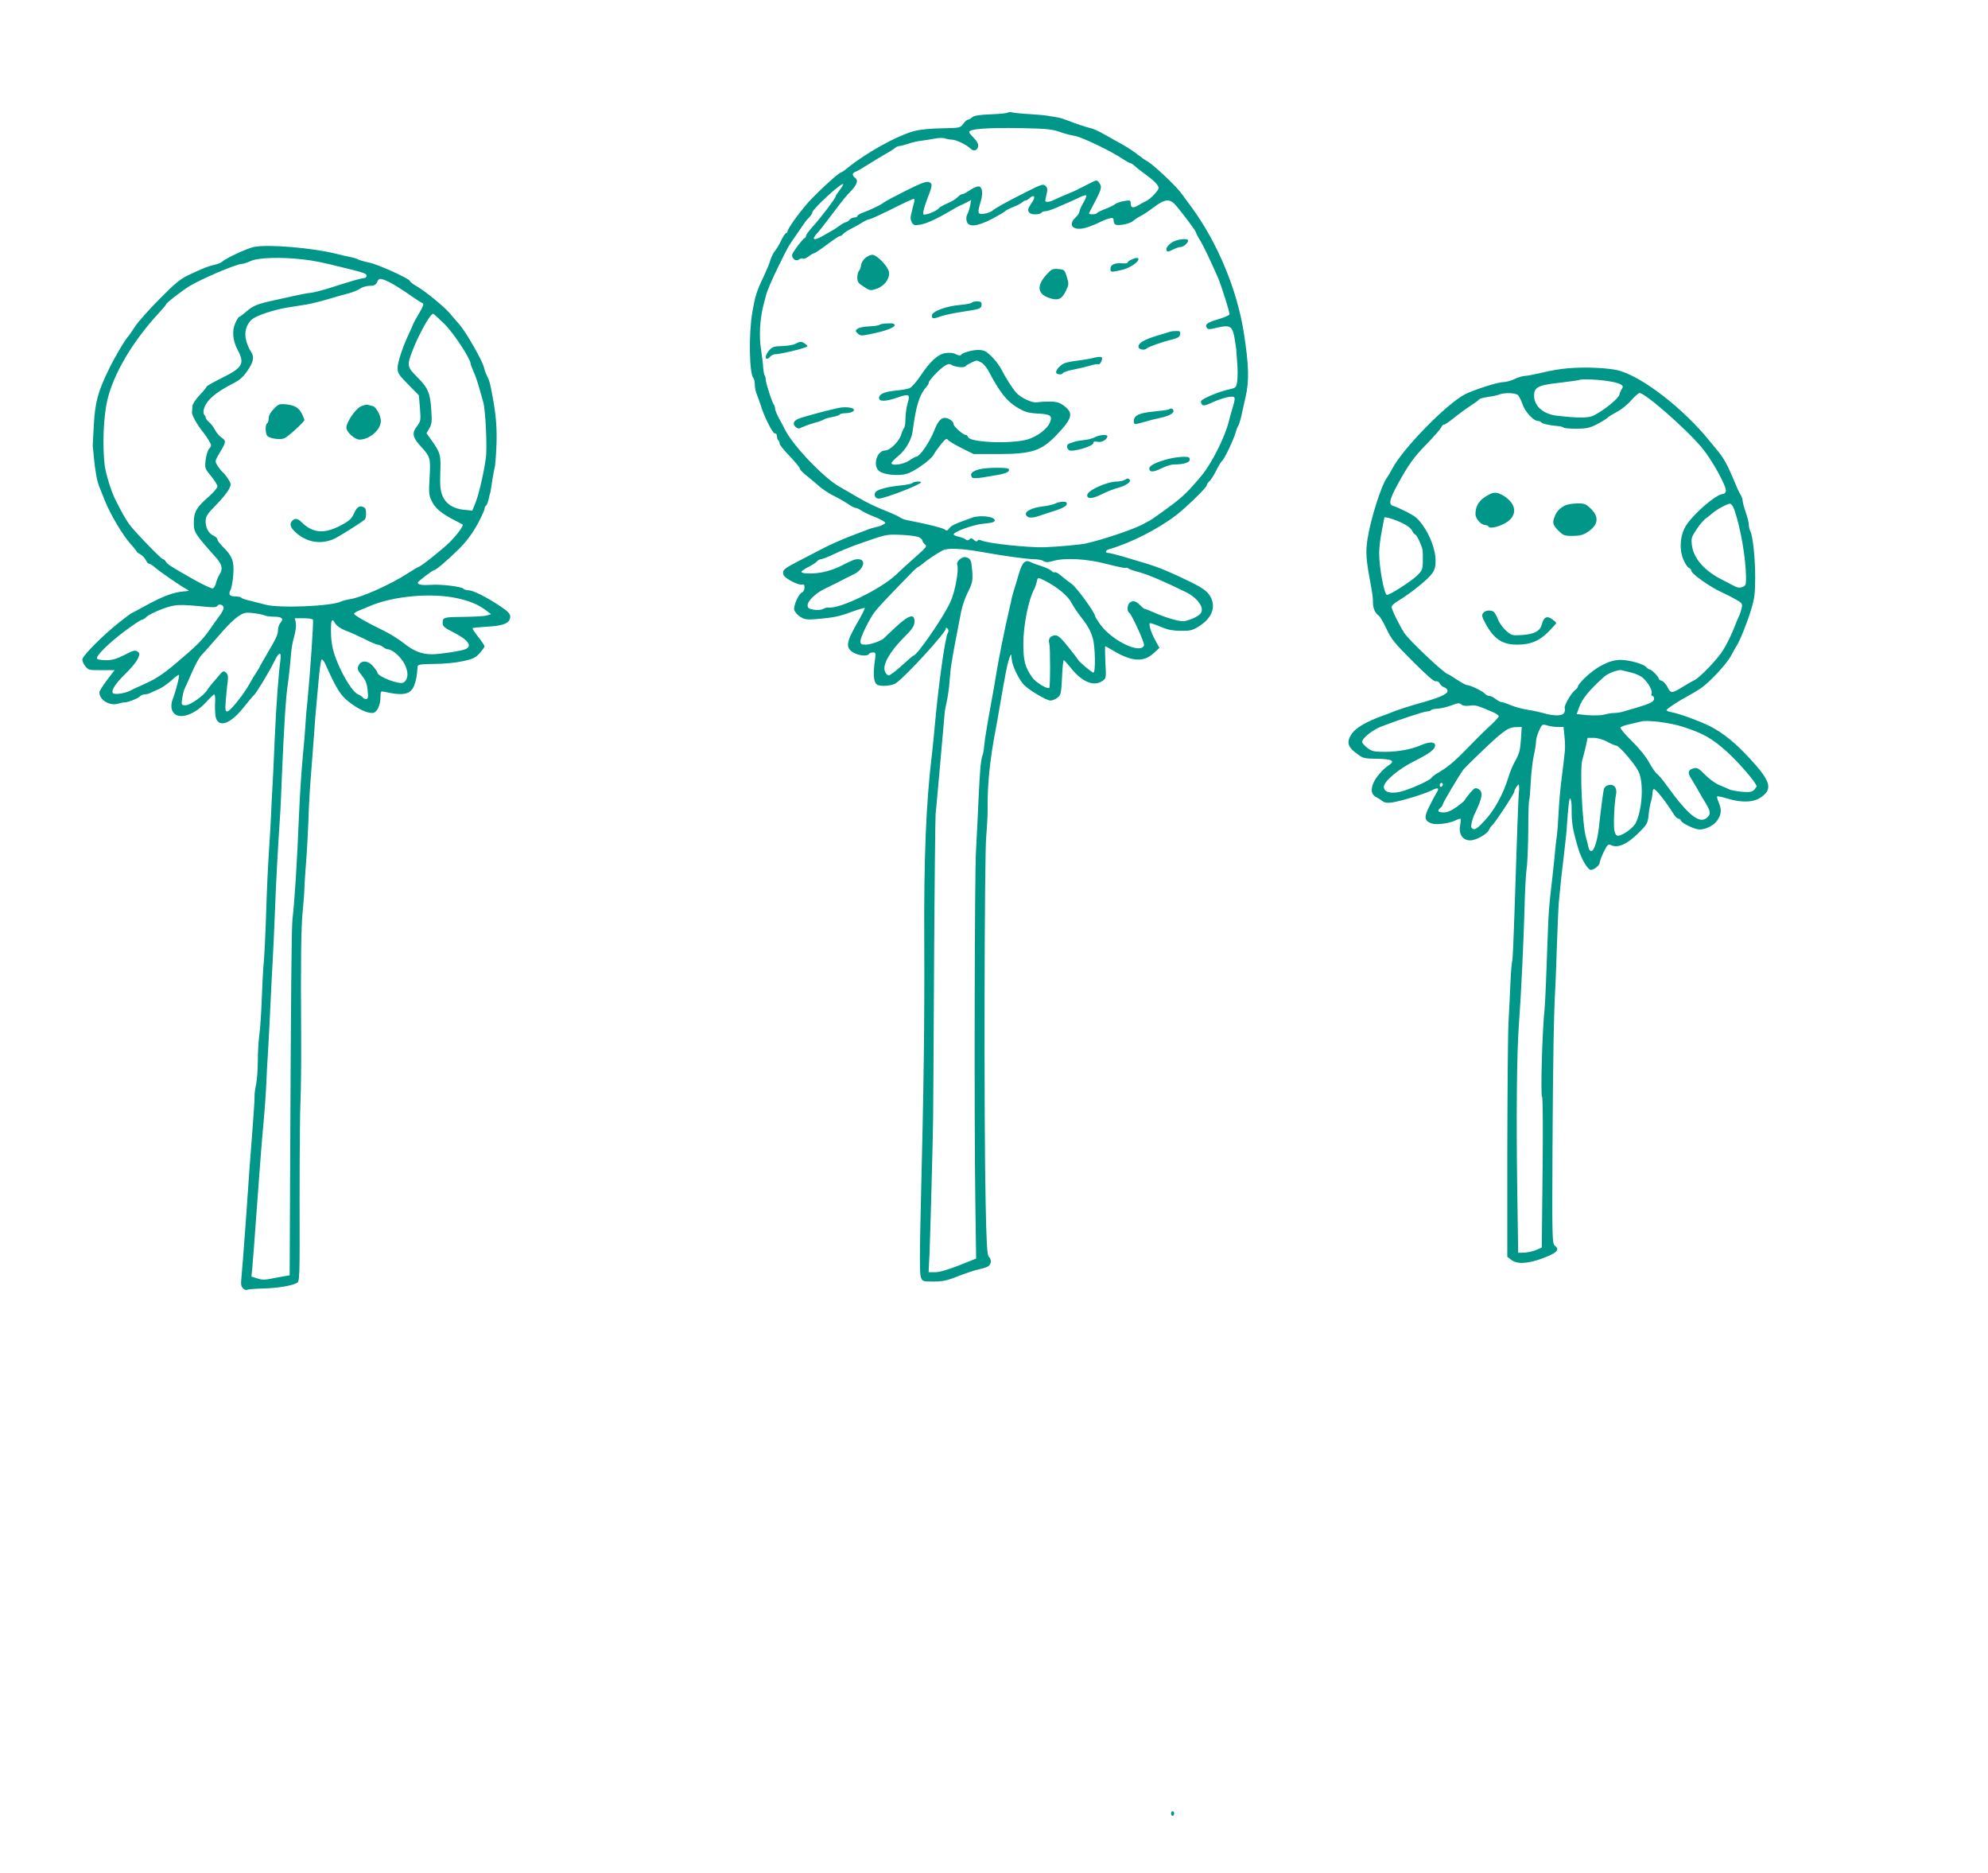 <?xml version="1.0" standalone="no"?>
<!DOCTYPE svg PUBLIC "-//W3C//DTD SVG 20010904//EN"
 "http://www.w3.org/TR/2001/REC-SVG-20010904/DTD/svg10.dtd">
<svg version="1.0" xmlns="http://www.w3.org/2000/svg"
 width="1280pt" height="1206pt" viewBox="0 0 1280 1206"
 preserveAspectRatio="xMidYMid meet">
<g transform="translate(0,1206) scale(0.1,-0.1)"
fill="#009688" stroke="none">
<path d="M6488 11335 c-4 -4 -53 -9 -109 -11 -73 -3 -107 -8 -119 -19 -9 -8
-21 -15 -27 -15 -6 0 -20 -12 -31 -27 -19 -26 -22 -27 -138 -29 -72 -1 -143
-8 -179 -18 -113 -31 -311 -141 -434 -242 -14 -12 -31 -23 -38 -25 -22 -8
-159 -135 -218 -202 -60 -70 -125 -162 -125 -178 0 -5 -4 -9 -8 -9 -5 0 -19
-21 -32 -47 -12 -27 -31 -57 -40 -68 -10 -11 -23 -38 -30 -60 -6 -22 -26 -69
-43 -105 -46 -96 -55 -126 -73 -230 -24 -137 -20 -397 7 -424 5 -6 9 -25 9
-43 0 -18 6 -47 14 -65 7 -18 19 -51 26 -73 20 -66 74 -174 88 -175 6 0 13 -4
13 -10 1 -5 2 -14 3 -19 0 -5 4 -13 9 -17 4 -4 7 -13 7 -21 0 -7 29 -43 65
-80 36 -38 65 -73 65 -80 0 -6 21 -29 48 -49 26 -21 61 -50 77 -65 17 -15 53
-39 80 -54 57 -29 79 -42 117 -67 15 -10 32 -18 39 -18 6 0 23 -8 37 -18 15
-10 55 -29 90 -42 34 -14 62 -30 62 -36 0 -6 -21 -17 -47 -24 -27 -6 -57 -15
-68 -20 -11 -4 -63 -24 -115 -44 -52 -20 -131 -55 -176 -79 -45 -23 -117 -61
-162 -84 -89 -47 -96 -54 -87 -84 8 -23 99 -70 121 -62 10 3 14 -3 14 -20 0
-14 -7 -27 -15 -30 -23 -9 -57 -86 -51 -113 4 -14 21 -34 39 -45 27 -17 43
-19 97 -15 119 10 152 17 233 47 44 16 82 27 85 25 2 -3 -21 -49 -52 -102 -68
-119 -72 -154 -23 -184 34 -21 92 -27 102 -10 3 6 15 10 26 10 18 0 19 -4 12
-52 -12 -83 -8 -140 12 -154 21 -16 98 -10 125 9 64 45 320 325 320 350 0 8 3
8 11 0 7 -7 8 -17 1 -29 -18 -35 -60 -338 -83 -594 -4 -52 -13 -133 -18 -180
-39 -319 -53 -673 -50 -1225 2 -508 -3 -916 -22 -1675 -8 -320 -8 -453 0 -472
10 -27 13 -28 82 -28 58 0 88 6 159 35 49 19 109 39 134 44 25 5 53 14 61 21
19 15 19 44 2 59 -11 9 -16 86 -21 358 -11 509 -8 2233 4 2350 5 54 9 132 9
173 -2 157 14 317 51 510 5 25 16 86 24 135 41 236 50 283 62 320 7 22 14 36
15 30 0 -5 2 -21 4 -35 4 -41 50 -133 81 -162 41 -38 144 -98 168 -98 12 0 32
9 45 19 21 16 24 27 29 129 2 62 8 112 11 112 4 0 24 -23 46 -50 72 -91 149
-122 204 -83 23 16 24 19 18 120 -2 56 -3 103 -1 103 2 0 26 -13 54 -30 118
-70 194 -74 258 -15 l37 34 -26 48 c-15 26 -30 63 -34 81 -7 32 -6 34 16 27
13 -4 44 -16 68 -26 29 -13 69 -20 114 -20 59 -1 75 3 115 28 90 55 116 134
68 204 -17 25 -49 47 -117 81 -138 67 -205 95 -294 122 -44 13 -112 33 -151
45 -39 11 -78 21 -87 21 -25 0 -21 18 6 25 136 39 312 128 432 220 62 48 195
177 195 191 0 6 7 17 16 25 9 7 29 39 45 70 16 32 33 60 39 64 13 8 77 144 86
182 4 15 11 33 15 39 5 6 13 31 19 55 5 24 19 85 30 134 24 105 21 203 -11
410 -44 280 -168 580 -337 811 -20 28 -52 70 -70 95 -37 48 -178 181 -214 200
-13 7 -41 27 -63 44 -22 18 -65 46 -95 63 -30 16 -82 46 -116 65 -33 19 -72
37 -85 40 -32 7 -115 35 -159 53 -19 7 -46 16 -60 18 -14 2 -41 7 -60 10 -19
4 -71 8 -115 11 -44 2 -94 7 -110 10 -17 4 -33 4 -37 0z m332 -123 c30 -11 74
-23 97 -26 44 -6 238 -99 310 -148 23 -15 46 -28 50 -28 5 0 18 -8 29 -18 10
-10 37 -31 59 -47 64 -46 95 -77 95 -95 0 -16 -53 -72 -80 -84 -8 -3 -30 -15
-48 -26 -37 -23 -52 -19 -52 12 0 19 -4 20 -42 14 -23 -4 -49 -13 -58 -20 -8
-7 -37 -21 -63 -31 -26 -10 -50 -22 -53 -26 -6 -11 -57 -12 -52 -1 2 4 20 40
41 79 41 80 43 91 23 118 -13 18 -15 18 -67 -9 -30 -15 -61 -31 -69 -35 -8 -5
-40 -19 -70 -31 -30 -12 -67 -29 -82 -36 -28 -15 -58 -18 -58 -6 0 4 4 24 9
44 7 29 5 40 -8 52 -14 13 -27 9 -118 -37 -144 -73 -205 -107 -224 -124 -10
-8 -33 -16 -53 -19 -42 -5 -44 3 -22 77 17 56 11 99 -15 99 -10 0 -35 -11 -55
-25 -20 -14 -42 -25 -49 -25 -6 0 -20 -9 -29 -19 -10 -11 -39 -29 -66 -40 -27
-12 -52 -26 -55 -31 -11 -18 -90 -49 -99 -40 -6 6 3 42 22 93 38 99 38 105 12
115 -15 6 -55 -9 -148 -56 -70 -35 -134 -69 -142 -76 -16 -14 -83 -46 -137
-66 -18 -7 -33 -16 -33 -21 0 -5 -8 -9 -19 -9 -10 0 -24 -7 -31 -15 -7 -8 -17
-15 -22 -15 -6 0 -24 -10 -41 -22 -33 -24 -40 -28 -119 -72 -52 -28 -64 -17
-26 23 12 13 49 60 82 104 91 120 98 129 133 165 41 42 51 72 29 87 -21 16
-20 31 2 39 9 3 46 24 82 47 36 23 85 53 110 67 25 13 52 31 61 38 8 8 22 14
30 14 8 0 32 7 55 14 22 8 60 17 85 20 24 3 64 9 89 14 26 5 55 5 65 1 11 -4
31 -8 45 -8 27 -1 94 -33 118 -57 20 -21 46 -13 50 14 2 14 -7 33 -27 53 -17
17 -31 34 -31 39 0 20 113 29 340 25 154 -3 194 -7 240 -23z m-1414 -376 c-14
-19 -26 -37 -26 -41 0 -11 -93 -134 -142 -188 -26 -29 -48 -57 -48 -64 0 -6
-3 -13 -8 -15 -16 -7 -82 -96 -82 -110 0 -26 27 -43 45 -28 8 6 19 9 25 5 5
-3 22 3 36 14 15 12 31 21 36 21 5 0 42 25 82 55 40 30 77 55 83 55 6 0 16 6
22 14 7 8 31 24 54 35 23 12 56 30 72 41 17 10 37 19 45 19 8 1 73 31 144 66
71 36 133 65 139 65 5 0 6 -10 3 -22 -4 -13 -8 -30 -10 -38 -1 -8 -6 -27 -10
-42 -5 -16 -3 -35 4 -48 10 -19 18 -22 50 -17 40 5 108 36 195 87 28 17 57 33
65 36 8 3 28 13 44 21 l29 16 -7 -38 c-4 -21 -12 -45 -18 -55 -6 -9 -8 -29 -4
-43 10 -41 64 -37 162 13 43 23 81 45 84 49 3 5 25 17 50 27 25 9 52 23 61 31
8 7 19 13 24 13 5 0 17 7 27 17 24 21 36 8 19 -20 -8 -12 -19 -29 -24 -38 -17
-28 -1 -49 37 -49 19 0 38 5 41 10 3 6 15 10 25 10 11 0 41 10 67 21 27 12 64
28 83 36 19 8 52 23 72 33 20 10 39 15 42 12 3 -3 -5 -24 -19 -48 -14 -23 -25
-49 -25 -57 0 -7 -11 -24 -25 -37 -55 -52 -11 -91 73 -64 26 8 63 23 82 33 19
10 47 21 63 25 22 5 27 3 27 -13 0 -11 5 -23 11 -26 17 -11 95 4 115 23 10 9
33 24 49 32 17 8 55 34 87 58 72 54 102 55 144 4 54 -65 124 -160 124 -167 0
-4 12 -29 28 -54 23 -38 64 -125 113 -236 24 -56 79 -230 75 -239 -2 -6 -34
-20 -71 -31 -72 -21 -89 -33 -75 -55 7 -11 17 -12 63 0 86 20 101 12 115 -62
6 -35 11 -70 12 -78 0 -8 3 -48 6 -88 4 -39 3 -92 0 -116 -7 -43 -7 -43 -62
-55 -60 -14 -160 -56 -170 -72 -3 -5 -1 -16 5 -23 9 -10 22 -7 68 14 32 15 77
30 101 34 48 7 50 4 28 -70 -8 -27 -20 -69 -26 -94 -26 -99 -109 -264 -172
-340 -87 -104 -122 -139 -218 -209 -58 -43 -112 -80 -120 -84 -8 -4 -22 -11
-30 -16 -55 -33 -260 -103 -380 -130 -37 -8 -173 -20 -265 -24 -106 -3 -369
25 -407 44 -10 5 -20 5 -24 -2 -4 -7 -12 -5 -23 5 -13 12 -20 13 -29 4 -8 -8
-15 -8 -24 -1 -7 6 -28 14 -45 18 -18 3 -33 10 -33 14 0 18 129 65 195 70 53
5 70 10 70 21 0 25 -95 36 -147 17 -112 -40 -133 -50 -146 -68 -11 -16 -17
-18 -28 -8 -13 10 -108 34 -231 58 -23 4 -48 12 -55 18 -7 6 -38 21 -68 33
-101 41 -145 62 -215 103 -38 23 -87 50 -107 62 -100 55 -293 256 -350 362
-10 21 -30 58 -44 83 -13 25 -24 52 -24 61 0 9 -3 18 -6 22 -11 10 -53 140
-54 163 0 11 -3 24 -6 27 -4 3 -8 26 -10 49 -1 24 -8 80 -15 126 -12 78 -6
184 14 267 3 11 11 43 18 70 6 28 41 109 76 180 72 146 64 132 118 210 22 32
47 68 55 80 8 12 23 29 33 39 9 10 17 22 17 28 0 21 188 194 199 183 2 -3 -8
-20 -23 -39z m512 -2235 c12 -6 22 -17 22 -23 0 -6 7 -16 16 -23 14 -10 8 -19
-51 -71 -37 -32 -97 -87 -134 -122 -98 -94 -366 -224 -438 -213 -7 1 -22 -3
-34 -9 -12 -7 -37 -9 -60 -5 -32 6 -39 11 -39 29 0 27 50 76 105 103 22 11 65
32 95 47 30 16 74 38 97 49 64 31 84 97 28 97 -23 0 -33 -4 -120 -48 -22 -11
-67 -27 -100 -34 -59 -14 -145 -13 -145 1 0 5 20 18 45 31 25 13 50 29 56 37
6 7 18 13 25 13 8 0 46 15 86 34 40 19 98 43 128 54 214 75 200 72 300 69 52
-2 105 -9 118 -16z m407 -95 c137 -25 285 -45 333 -46 23 0 51 -5 61 -12 15
-9 28 -9 59 0 76 23 222 15 349 -19 63 -16 118 -28 121 -25 3 3 10 2 16 -3 6
-5 40 -17 76 -26 57 -16 162 -61 298 -128 58 -28 104 -81 100 -115 -2 -21 -14
-32 -48 -49 -25 -12 -57 -22 -71 -22 -33 -1 -117 24 -187 55 -29 13 -56 24
-61 24 -4 0 -18 11 -31 25 -26 27 -49 32 -68 13 -15 -15 -16 -55 -1 -63 16
-11 101 -196 95 -210 -22 -58 -205 29 -282 135 -18 25 -33 49 -33 54 -2 24
-120 186 -151 207 -19 13 -49 37 -67 52 -18 16 -37 26 -42 23 -5 -3 -14 1 -21
9 -6 7 -35 21 -63 30 -29 9 -59 20 -68 25 -37 20 -57 1 -79 -74 -11 -39 -25
-85 -31 -103 -5 -18 -12 -42 -15 -55 -2 -13 -9 -41 -14 -63 -35 -150 -73 -342
-90 -450 -5 -33 -14 -82 -19 -110 -33 -180 -51 -286 -54 -325 -2 -25 -7 -52
-10 -60 -12 -30 -18 -99 -27 -295 -5 -110 -12 -256 -16 -325 -9 -142 -12
-1748 -4 -2273 l5 -349 -110 -44 c-69 -27 -126 -44 -153 -44 l-43 0 6 123 c4
97 21 701 23 867 1 19 3 460 6 980 3 520 8 961 10 980 2 19 7 67 10 105 4 39
11 124 17 190 6 66 15 167 20 225 5 58 10 114 11 125 0 11 6 45 13 75 7 30 16
91 19 135 3 44 8 91 11 105 2 14 9 54 15 90 7 36 15 83 20 105 4 22 13 67 19
99 14 79 27 121 58 185 26 51 29 74 20 152 -4 44 -11 55 -38 62 -24 6 -63 -27
-56 -47 13 -33 -14 -179 -45 -244 -48 -102 -213 -341 -236 -342 -4 -1 -38 -30
-77 -66 -38 -35 -76 -63 -84 -62 -9 2 -20 14 -24 28 -15 41 32 124 116 209 61
61 74 80 75 108 2 56 -36 45 -121 -34 -40 -37 -74 -70 -77 -73 -15 -15 -85
-40 -115 -40 -30 0 -35 3 -35 23 0 25 56 140 92 188 13 17 57 66 98 108 41 43
97 101 125 129 27 29 53 52 56 52 3 0 17 10 30 21 25 22 86 63 129 86 31 17
127 12 255 -11z m408 -187 c75 -39 144 -96 166 -140 13 -23 37 -61 55 -83 48
-61 66 -92 82 -144 16 -54 19 -222 4 -222 -10 0 -92 69 -98 82 -2 4 -30 41
-63 82 -44 56 -66 76 -83 76 -31 0 -50 -23 -40 -52 7 -24 7 -278 0 -286 -12
-11 -89 36 -110 67 -47 68 -57 105 -57 219 0 117 33 281 69 348 6 10 13 31 17
47 7 33 5 32 58 6z"/>
<path d="M7543 10498 c-18 -13 -33 -31 -33 -40 0 -22 9 -22 46 -3 16 8 37 15
46 15 18 0 48 26 48 41 0 18 -75 9 -107 -13z"/>
<path d="M5571 10399 c-13 -11 -25 -31 -27 -45 -1 -15 -7 -31 -13 -37 -6 -6
-11 -26 -11 -44 0 -28 7 -37 42 -59 40 -26 44 -26 82 -13 52 18 88 68 79 110
-7 37 -79 109 -107 109 -12 -1 -32 -10 -45 -21z"/>
<path d="M7283 10388 c-13 -6 -23 -14 -23 -19 0 -4 -17 -6 -37 -4 -47 3 -73
-9 -73 -35 0 -23 2 -24 72 -8 48 10 108 49 108 70 0 11 -20 9 -47 -4z"/>
<path d="M6737 10291 c-65 -72 -57 -125 21 -150 54 -18 79 -7 104 45 20 41 21
46 7 91 -14 46 -17 48 -55 51 -37 3 -45 -1 -77 -37z"/>
<path d="M6256 10111 c-3 -4 -36 -11 -73 -14 -90 -7 -183 -42 -183 -68 0 -23
7 -23 62 -4 24 8 87 21 141 29 109 16 117 20 117 47 0 14 -7 19 -29 19 -17 0
-32 -4 -35 -9z"/>
<path d="M5663 9969 c-4 -4 -34 -9 -66 -10 -32 -1 -66 -8 -75 -15 -16 -12 -16
-14 0 -30 16 -16 24 -17 80 -5 97 19 158 42 158 57 0 10 -12 14 -45 12 -24 0
-48 -5 -52 -9z"/>
<path d="M7535 9925 c-5 -2 -44 -14 -85 -26 -85 -26 -119 -46 -120 -71 0 -18
39 -26 53 -11 10 10 106 44 162 57 39 10 51 17 53 34 3 18 -1 22 -25 21 -15 0
-32 -2 -38 -4z"/>
<path d="M5120 9846 c-14 -7 -52 -13 -85 -14 -51 -1 -63 -5 -82 -27 -23 -26
-30 -55 -14 -55 5 0 14 7 21 15 7 8 22 15 34 15 25 0 150 28 186 42 24 9 24
10 5 24 -23 17 -33 17 -65 0z"/>
<path d="M6230 9796 c-19 -5 -38 -14 -42 -20 -4 -7 -15 -5 -32 3 -15 9 -41 12
-67 8 -50 -7 -98 -50 -165 -150 -25 -37 -56 -72 -68 -76 -11 -5 -50 -12 -86
-15 -77 -8 -110 -23 -110 -48 0 -24 40 -24 116 2 78 27 86 23 68 -36 -8 -26
-14 -70 -14 -99 0 -28 -4 -55 -9 -60 -5 -6 -14 -27 -20 -47 -14 -42 -72 -98
-101 -98 -57 0 -84 -104 -36 -135 32 -22 121 -30 171 -16 48 12 159 91 176
123 6 13 28 43 47 67 29 36 37 41 46 29 6 -8 46 -32 88 -53 l77 -38 153 0
c223 0 283 20 383 125 99 104 108 138 48 184 -29 22 -47 28 -92 29 -31 0 -67
-2 -81 -5 -29 -7 -105 27 -136 61 -25 28 -70 98 -96 150 -22 43 -75 102 -104
117 -24 13 -66 12 -114 -2z m89 -70 c13 -7 33 -31 45 -53 72 -137 117 -194
182 -234 51 -31 71 -37 132 -41 86 -4 100 -14 82 -58 -17 -42 -82 -90 -144
-109 -105 -30 -369 -20 -383 15 -3 8 -9 14 -15 14 -16 0 -78 54 -78 69 0 18
-30 40 -56 41 -26 0 -46 -23 -68 -80 -30 -76 -94 -170 -117 -170 -5 0 -25 -11
-45 -25 -37 -25 -114 -36 -114 -16 0 5 20 26 44 46 47 38 85 104 92 158 22
166 43 235 90 288 8 8 14 20 14 26 0 14 70 88 103 108 18 12 31 14 40 8 18
-15 86 -23 93 -11 6 9 61 37 74 37 3 0 16 -6 29 -13z"/>
<path d="M7050 9758 c-19 -5 -68 -14 -108 -19 -40 -5 -82 -13 -92 -19 -28 -15
-50 -40 -50 -56 0 -16 35 -19 45 -5 3 5 31 15 63 21 31 6 79 17 106 25 26 8
52 13 57 10 11 -7 33 35 22 45 -4 4 -24 3 -43 -2z"/>
<path d="M5395 9433 c-82 -18 -225 -57 -252 -68 -36 -15 -42 -35 -17 -56 11
-9 20 -10 32 -2 10 5 44 18 77 28 33 9 65 20 70 25 6 4 29 11 52 15 24 4 45
11 49 16 3 5 20 9 37 9 18 0 39 5 47 10 32 21 -33 37 -95 23z"/>
<path d="M7528 9425 c-3 -3 -46 -9 -97 -14 -96 -9 -131 -25 -131 -63 0 -22 7
-22 68 -4 26 8 74 20 107 27 58 12 90 33 79 50 -6 10 -18 12 -26 4z"/>
<path d="M7049 9245 c-14 -8 -46 -16 -70 -18 -24 -3 -52 -7 -61 -11 -10 -3
-25 -8 -33 -11 -18 -5 -20 -29 -2 -43 18 -15 157 25 157 46 0 10 7 12 26 8 26
-7 64 15 64 36 0 13 -52 9 -81 -7z"/>
<path d="M7525 9106 c-76 -19 -125 -43 -125 -61 0 -26 23 -27 78 0 28 14 64
25 79 25 64 0 103 12 103 31 0 16 -7 19 -42 18 -24 0 -65 -6 -93 -13z"/>
<path d="M6315 9041 c-47 -10 -69 -26 -61 -46 7 -19 17 -19 161 6 66 11 90 23
79 41 -6 9 -134 9 -179 -1z"/>
<path d="M7240 8970 c-8 -5 -31 -10 -50 -10 -65 -1 -190 -58 -190 -88 0 -26
33 -24 93 6 34 17 82 36 107 42 48 13 83 37 74 51 -7 11 -15 11 -34 -1z"/>
<path d="M5875 8951 c-3 -5 -36 -12 -73 -16 -81 -7 -150 -25 -164 -42 -14 -17
-3 -43 19 -43 38 0 273 91 273 105 0 9 -49 5 -55 -4z"/>
<path d="M6796 8819 c-10 -6 -47 -15 -82 -19 -71 -9 -117 -32 -108 -54 8 -21
33 -23 79 -9 22 8 71 24 110 36 46 15 71 29 73 40 3 13 -3 17 -25 17 -15 0
-36 -5 -47 -11z"/>
<path d="M1634 10470 c-43 -9 -178 -71 -204 -95 -8 -7 -31 -16 -50 -20 -38 -8
-69 -20 -169 -67 -50 -24 -89 -56 -183 -152 -66 -66 -137 -146 -157 -176 -20
-30 -38 -57 -41 -60 -22 -22 -90 -136 -129 -217 -71 -146 -88 -209 -97 -358
-4 -71 -7 -132 -7 -135 1 -3 4 -39 8 -80 7 -77 20 -150 35 -185 4 -11 21 -51
36 -90 37 -91 113 -218 163 -275 23 -25 41 -48 41 -51 0 -3 11 -11 24 -18 13
-7 29 -24 35 -37 6 -13 16 -24 23 -24 6 0 23 -11 37 -24 29 -26 176 -127 206
-141 16 -8 13 -10 -20 -12 -66 -5 -136 -31 -240 -88 -55 -30 -101 -55 -103
-55 -1 0 -35 -26 -75 -57 -106 -84 -237 -216 -237 -239 0 -10 9 -30 20 -44 18
-23 25 -25 103 -24 l85 0 -49 -64 c-27 -36 -49 -71 -49 -79 0 -49 65 -89 120
-73 18 5 35 9 39 8 14 -3 92 26 102 39 6 7 20 13 30 13 11 0 27 4 37 9 9 5 34
16 55 25 20 9 57 34 81 56 23 22 45 37 48 35 6 -6 -22 -111 -41 -159 -7 -16
-9 -42 -6 -58 18 -80 135 -56 227 47 22 25 44 45 48 45 4 0 7 -24 5 -52 -2
-29 0 -68 2 -86 14 -81 92 -58 180 52 31 39 62 76 68 81 17 15 100 153 131
217 31 64 48 66 39 5 -11 -80 -27 -293 -35 -477 -4 -102 -11 -239 -14 -305 -4
-66 -9 -163 -11 -215 -2 -52 -7 -131 -10 -175 -11 -173 -16 -285 -20 -410 -5
-167 -13 -336 -20 -400 -2 -27 -7 -120 -10 -205 -3 -85 -10 -184 -15 -220 -5
-36 -10 -111 -10 -166 0 -56 -5 -126 -11 -155 -7 -30 -11 -65 -10 -79 1 -14
-6 -113 -14 -220 -9 -107 -27 -355 -40 -550 -14 -195 -28 -376 -31 -401 -4
-35 -2 -50 11 -63 9 -9 21 -13 27 -9 6 3 50 7 97 8 92 2 187 17 221 35 20 11
20 16 19 533 0 287 2 578 6 647 3 69 5 251 4 405 -3 493 -1 707 11 820 6 61
10 121 10 135 0 14 4 86 10 160 6 74 13 200 16 280 2 80 9 204 15 275 6 72 15
195 21 275 5 80 12 161 14 180 2 19 9 94 15 165 6 72 15 134 19 139 5 5 18
-12 30 -40 66 -148 93 -191 146 -232 59 -46 114 -72 151 -72 29 0 53 48 53
106 0 34 1 36 28 30 124 -28 171 -16 192 50 11 32 14 53 19 114 1 12 21 15
109 16 61 0 140 8 184 18 65 14 82 23 107 52 17 19 31 39 31 43 0 5 -18 32
-41 61 -22 28 -39 54 -36 56 2 3 47 7 98 10 105 6 144 24 144 65 0 18 -15 34
-65 67 -88 59 -175 102 -203 102 -13 0 -27 4 -33 10 -14 14 -145 30 -209 25
-56 -4 -85 1 -85 14 0 8 96 81 106 81 11 0 83 61 158 135 50 50 85 97 119 158
26 48 47 94 47 102 0 8 4 16 9 19 4 3 12 20 16 38 4 18 9 40 12 48 2 8 8 44
13 80 6 36 12 71 15 78 3 8 8 68 11 135 5 114 -1 201 -26 332 -15 81 -18 92
-33 122 -8 15 -17 41 -21 58 -11 45 -114 225 -157 275 -22 25 -50 57 -62 72
-34 41 -157 142 -209 172 -27 16 -48 31 -48 36 0 15 -205 108 -265 120 -33 7
-64 16 -70 20 -5 4 -23 10 -40 13 -16 3 -59 13 -95 22 -158 40 -447 64 -536
45z m316 -80 c79 -9 120 -18 270 -55 124 -30 140 -36 140 -50 0 -8 -6 -15 -14
-15 -16 0 -87 -20 -211 -60 -49 -16 -109 -32 -133 -35 -23 -2 -70 -11 -105
-19 -34 -8 -89 -20 -122 -27 -116 -25 -142 -35 -187 -73 -23 -20 -45 -36 -48
-36 -4 0 -15 -18 -25 -40 -22 -49 -17 -112 15 -172 47 -90 34 -114 -105 -183
-52 -26 -95 -50 -95 -54 0 -4 -20 -29 -45 -55 -25 -27 -46 -58 -46 -70 -1 -11
-2 -30 -3 -41 -1 -19 38 -87 74 -130 9 -11 25 -34 35 -52 18 -30 18 -33 2 -51
-9 -10 -19 -42 -23 -73 -6 -53 -5 -56 35 -104 23 -27 41 -57 41 -67 0 -9 -27
-40 -61 -70 -74 -64 -92 -96 -91 -165 0 -60 6 -69 145 -225 37 -42 43 -72 21
-105 -9 -15 -20 -41 -24 -58 -3 -16 -13 -31 -21 -33 -8 -1 -60 23 -114 53
-152 86 -177 102 -187 119 -5 9 -13 16 -18 16 -12 0 -194 188 -222 231 -23 33
-44 71 -86 154 -26 51 -61 166 -68 219 -15 128 -8 311 17 420 40 170 162 377
331 560 26 28 48 54 48 58 0 8 100 85 150 116 79 48 298 141 336 143 11 0 37
9 59 19 47 22 198 26 335 10z m607 -175 c32 -20 79 -51 105 -70 26 -18 53 -35
60 -37 8 -3 1 -25 -25 -67 -20 -34 -37 -65 -37 -67 0 -3 -14 -35 -31 -71 -38
-81 -69 -177 -69 -212 0 -34 7 -44 78 -116 l59 -60 7 -83 c6 -79 5 -84 -20
-117 -33 -43 -28 -71 25 -128 62 -68 64 -77 57 -201 -6 -103 -5 -114 16 -156
23 -45 60 -75 146 -120 26 -13 48 -25 50 -26 10 -6 -34 -66 -84 -116 -54 -52
-188 -158 -200 -158 -3 0 -33 -18 -67 -40 -107 -70 -296 -155 -368 -166 -24
-4 -52 -11 -62 -16 -61 -31 -404 -45 -490 -20 -18 5 -58 15 -90 23 -32 7 -60
16 -63 21 -3 4 -17 8 -32 8 -43 0 -54 11 -38 41 7 14 15 59 18 100 7 85 -7
120 -67 179 -19 19 -35 40 -35 47 0 7 -12 19 -26 25 -33 15 -52 54 -50 98 2
28 15 47 68 100 35 36 72 80 81 99 16 32 16 35 -3 66 -11 18 -28 39 -37 46 -9
8 -24 27 -33 42 -17 28 -17 29 16 85 41 67 41 75 9 96 -13 9 -32 31 -41 49 -9
17 -26 40 -38 50 -12 10 -21 22 -21 27 0 5 -3 12 -7 16 -14 13 -9 46 12 78 23
38 82 82 166 125 46 23 69 43 97 84 40 58 46 90 22 125 -9 12 -22 41 -29 66
-16 53 -1 110 38 141 32 26 140 61 231 76 39 6 93 15 120 19 28 5 91 20 140
35 50 15 110 32 135 38 25 7 56 20 70 30 13 9 41 17 61 17 28 0 38 5 47 24 10
22 15 24 41 16 17 -5 56 -25 88 -45z m307 -243 c59 -59 166 -223 166 -253 0
-5 9 -28 19 -51 11 -24 27 -70 36 -103 9 -33 21 -74 26 -92 15 -47 27 -298 17
-363 -15 -108 -48 -246 -72 -301 l-15 -36 -53 5 c-71 7 -121 41 -141 95 -12
31 -15 69 -12 146 4 113 1 126 -58 209 l-31 43 18 31 c16 26 18 45 13 118 -7
110 -21 143 -91 213 -63 62 -66 75 -35 157 41 110 118 250 138 250 4 0 37 -31
75 -68z m88 -1765 c78 -18 129 -40 177 -76 l33 -25 -28 -8 c-16 -5 -78 -8
-139 -9 -136 -1 -145 -3 -145 -37 0 -24 9 -32 66 -61 101 -51 129 -92 78 -111
-31 -12 -153 -30 -209 -32 -66 -1 -122 20 -182 69 -31 25 -93 64 -137 85 -111
54 -186 98 -186 107 0 5 15 14 33 21 17 7 47 19 65 27 152 67 408 89 574 50z
m-1628 -53 c51 -5 70 -4 76 6 10 16 40 6 40 -13 0 -8 -10 -28 -22 -45 -13 -17
-43 -59 -67 -94 -52 -73 -81 -102 -218 -218 -93 -78 -134 -104 -233 -147 -19
-8 -47 -21 -61 -29 -37 -19 -105 -28 -113 -15 -11 17 19 63 84 126 34 33 69
75 77 94 14 32 13 36 -2 47 -14 10 -28 7 -83 -22 -51 -26 -80 -34 -119 -34
-28 0 -55 4 -58 10 -10 16 73 98 178 177 54 40 103 73 110 73 6 0 21 9 33 21
12 11 57 33 100 49 83 30 102 31 278 14z m378 -55 c9 -5 37 -9 62 -9 51 0 65
-13 42 -39 -9 -10 -16 -31 -16 -47 -1 -31 -10 -50 -75 -161 -22 -37 -42 -72
-44 -78 -2 -5 -12 -21 -21 -35 -10 -14 -30 -47 -45 -75 -40 -71 -124 -175
-142 -175 -13 0 -14 12 -9 73 3 39 8 93 12 118 4 35 2 48 -11 59 -15 13 -20
11 -42 -15 -14 -17 -35 -42 -48 -56 -12 -14 -26 -33 -31 -41 -20 -35 -109 -98
-138 -98 -28 0 -29 1 -23 45 4 24 11 53 16 62 5 10 26 56 46 103 20 47 47 96
60 110 25 26 38 41 140 158 33 38 78 81 100 95 35 23 47 26 95 20 30 -3 63
-10 72 -14z m313 -28 c5 -9 -17 -333 -36 -531 -6 -52 -12 -129 -14 -170 -3
-41 -9 -120 -15 -175 -9 -100 -19 -243 -25 -385 -12 -300 -28 -547 -42 -670
-6 -57 -10 -481 -15 -1628 l-3 -662 -35 -6 c-19 -3 -58 -10 -86 -16 -38 -8
-61 -7 -88 2 l-37 12 5 51 c3 29 17 212 31 407 14 195 32 432 41 525 9 94 17
213 19 266 2 53 6 129 9 170 3 41 10 178 16 304 6 127 13 268 16 315 3 47 9
184 14 305 7 192 18 398 35 650 2 39 7 142 10 230 13 310 26 517 38 590 5 32
16 131 22 208 2 26 11 73 20 103 9 32 13 69 10 85 l-7 29 56 0 c30 0 57 -4 61
-9z m211 -71 c29 -10 83 -35 122 -54 38 -20 76 -36 84 -36 8 0 23 -7 34 -15
10 -8 24 -15 31 -15 30 0 84 -49 108 -95 27 -54 24 -99 -7 -119 -25 -16 -168
39 -168 64 0 5 -12 22 -26 39 -33 40 -79 43 -95 7 -10 -21 -7 -30 20 -64 25
-30 34 -53 38 -96 5 -47 3 -56 -10 -56 -9 0 -19 5 -22 11 -4 5 -17 14 -29 19
-32 12 -90 102 -133 205 -28 68 -37 109 -41 167 -2 42 -1 85 2 95 6 16 9 15
24 -10 11 -17 36 -34 68 -47z"/>
<path d="M1763 9428 c-21 -21 -33 -44 -33 -60 0 -15 -4 -30 -10 -33 -14 -9
-12 -71 3 -83 19 -16 80 -24 107 -14 23 9 130 106 130 119 0 3 -7 19 -15 37
-19 40 -48 58 -104 63 -42 4 -49 1 -78 -29z"/>
<path d="M2320 9442 c-35 -20 -89 -100 -90 -135 0 -28 54 -77 85 -77 65 0 139
65 137 122 -1 35 -32 90 -52 94 -8 1 -22 5 -30 8 -8 3 -31 -2 -50 -12z"/>
<path d="M2280 8756 c-17 -37 -30 -49 -89 -80 -105 -55 -179 -48 -251 24 -23
23 -41 25 -58 8 -21 -21 -13 -46 28 -81 74 -63 167 -74 253 -30 42 23 172 105
185 118 12 11 12 69 0 76 -29 19 -49 9 -68 -35z"/>
<path d="M10095 9689 c-44 -3 -119 -16 -166 -28 -48 -11 -98 -21 -111 -21 -13
0 -43 -9 -66 -20 -22 -11 -56 -20 -74 -20 -34 0 -186 -49 -243 -77 -118 -60
-399 -346 -470 -479 -14 -26 -29 -52 -34 -58 -36 -45 -107 -270 -126 -396 -13
-88 -10 -129 21 -295 9 -44 15 -95 14 -113 -1 -35 15 -72 37 -85 8 -5 30 -43
50 -85 31 -67 54 -95 170 -210 87 -88 138 -132 148 -128 8 3 19 -3 25 -14 5
-10 19 -22 30 -25 11 -3 20 -14 20 -24 0 -20 -55 -44 -190 -81 -53 -15 -127
-39 -155 -50 -11 -5 -45 -18 -76 -29 -98 -35 -169 -76 -195 -114 -35 -52 -28
-83 25 -123 48 -37 46 -37 149 -39 85 -2 105 -14 67 -39 -46 -30 -95 -90 -107
-129 -13 -43 -5 -65 29 -82 12 -6 28 -17 37 -24 11 -9 29 -11 59 -7 62 10 206
54 251 76 45 23 56 19 36 -13 -8 -12 -29 -51 -46 -86 -36 -70 -34 -94 11 -111
30 -12 110 -2 153 17 18 9 34 14 36 12 2 -2 1 -22 -3 -44 -10 -56 17 -95 65
-95 38 0 111 41 121 68 4 9 12 22 19 27 19 16 144 206 144 219 0 7 7 21 15 32
14 19 14 19 16 -1 1 -11 0 -24 -1 -30 -3 -11 -16 -367 -29 -785 -5 -157 -11
-294 -14 -305 -4 -11 -9 -76 -12 -145 -3 -69 -8 -179 -12 -245 -4 -66 -7 -434
-8 -818 l0 -698 25 -19 c38 -30 109 -26 206 11 88 33 108 54 76 79 -18 15 -19
37 -16 630 3 556 8 867 19 1050 2 36 6 157 10 270 4 113 9 232 12 265 10 111
21 210 33 305 6 52 13 113 15 135 13 186 19 235 26 223 5 -7 9 -35 8 -63 0
-96 6 -132 42 -255 21 -71 62 -140 82 -140 21 0 57 30 57 47 0 9 12 40 26 69
24 48 28 52 48 43 42 -20 102 6 171 74 60 59 64 65 70 122 3 33 11 73 16 89 5
16 9 40 9 52 0 13 4 24 9 24 13 0 72 -74 128 -162 10 -16 23 -28 29 -28 7 0
14 -6 17 -13 7 -18 90 -57 121 -57 41 0 96 29 116 63 24 38 25 66 6 112 -8 18
-12 35 -10 38 3 3 33 -4 67 -14 93 -28 168 -25 216 9 76 52 62 103 -69 245
-93 102 -174 168 -262 213 -60 30 -192 79 -241 88 -20 4 -37 10 -37 14 1 9 78
60 139 92 26 14 63 36 82 49 59 41 166 157 193 207 15 27 30 56 36 64 24 38
70 153 94 233 23 75 27 107 27 213 0 124 -15 263 -32 296 -5 10 -9 28 -9 41 0
12 -9 48 -20 80 -11 31 -20 65 -20 75 0 9 -6 26 -13 37 -8 11 -28 56 -46 100
-37 89 -62 135 -100 181 -14 17 -39 48 -56 68 -168 207 -428 408 -580 450 -62
18 -223 25 -330 15z m242 -80 c90 -12 124 -28 107 -50 -6 -8 -14 -25 -17 -39
-6 -26 -97 -100 -166 -135 -34 -17 -100 -17 -238 -1 -83 10 -140 58 -145 119
-4 63 19 77 163 93 67 8 124 16 125 17 8 8 100 6 171 -4z m-565 -91 c8 -7 22
-34 31 -60 16 -49 70 -107 99 -108 9 0 19 -4 22 -9 6 -9 56 -20 108 -24 14 -1
30 -5 34 -9 4 -5 41 -8 83 -8 62 0 85 5 128 26 29 15 61 34 71 43 9 9 39 27
65 41 27 14 67 46 90 73 23 26 47 47 53 47 38 0 308 -238 405 -356 65 -79 158
-249 151 -276 -2 -10 -10 -18 -18 -18 -43 0 -194 -130 -241 -208 -36 -61 -42
-150 -14 -215 11 -26 27 -50 36 -53 8 -4 15 -12 15 -18 0 -20 122 -106 200
-141 25 -11 64 -31 88 -45 39 -22 42 -27 36 -54 -4 -17 -10 -37 -14 -46 -5 -8
-22 -50 -39 -92 -17 -43 -47 -103 -67 -134 -40 -63 -152 -179 -187 -194 -12
-6 -43 -23 -68 -39 -74 -46 -83 -46 -102 -5 -10 20 -27 38 -37 41 -11 3 -20 9
-20 14 0 12 -46 59 -57 59 -6 0 -16 7 -23 15 -17 21 -112 47 -168 47 -70 -1
-154 -44 -230 -118 -23 -23 -42 -46 -42 -52 0 -6 -8 -17 -18 -24 -25 -18 -75
-105 -67 -117 3 -6 1 -19 -4 -30 -12 -21 -66 -22 -136 -1 -22 6 -67 16 -100
21 -33 5 -81 18 -107 29 -26 11 -53 20 -60 20 -7 0 -24 9 -38 20 -14 11 -32
20 -41 20 -9 0 -22 7 -29 15 -14 16 -95 55 -115 55 -7 0 -36 16 -65 35 -29 19
-54 35 -57 35 -20 0 -252 219 -281 265 -36 57 -82 151 -82 168 0 9 21 27 47
42 73 44 186 134 213 172 19 27 24 46 23 90 -2 86 -59 210 -124 270 -21 19
-104 61 -151 77 -28 9 -21 42 29 134 70 129 105 178 192 267 43 44 84 91 90
103 7 13 15 21 18 19 3 -3 30 15 61 40 32 26 80 61 109 80 28 18 54 37 57 42
3 5 30 12 59 16 28 4 61 11 72 16 31 12 99 10 117 -3z m1396 -743 c40 -117 73
-311 74 -430 0 -51 -1 -55 -24 -64 -21 -8 -32 -5 -78 20 -8 5 -31 16 -50 26
-113 56 -184 136 -196 220 -6 47 -4 55 30 106 20 30 47 62 60 70 13 9 29 22
37 29 25 25 104 68 119 65 8 -1 21 -20 28 -42z m-2140 -82 c31 -14 58 -35 64
-49 6 -13 15 -24 19 -24 10 0 46 -77 49 -105 1 -11 2 -44 1 -73 -1 -49 -4 -56
-43 -93 -40 -36 -169 -119 -188 -119 -17 0 -50 175 -50 270 0 30 7 95 17 143
l17 88 30 -6 c17 -4 55 -18 84 -32z m1477 -963 c28 -7 60 -22 73 -34 35 -31
63 -82 56 -100 -3 -9 -1 -16 5 -16 6 0 11 -8 11 -18 0 -19 -26 -32 -110 -57
-30 -9 -69 -20 -86 -25 -17 -6 -44 -10 -60 -10 -16 0 -45 -5 -64 -10 -20 -6
-67 -7 -107 -4 l-71 7 14 40 c21 59 62 110 163 201 24 22 90 46 111 42 8 -2
38 -10 65 -16z m-1044 -213 c38 6 52 2 157 -44 17 -8 32 -18 32 -24 0 -6 -28
-36 -62 -67 -34 -31 -100 -97 -147 -146 -80 -82 -124 -118 -190 -156 -14 -8
-30 -21 -34 -27 -10 -15 -96 -56 -176 -83 -73 -24 -131 -14 -131 24 0 36 92
114 196 166 101 51 134 76 134 102 0 23 -37 24 -88 2 -65 -28 -145 -43 -231
-44 -75 0 -88 3 -118 26 -18 14 -33 31 -33 38 0 23 66 76 121 98 112 43 275
97 296 98 12 0 24 4 27 8 3 5 22 9 43 10 21 1 61 11 88 21 41 16 52 17 64 6 8
-8 27 -11 52 -8z m1375 -136 c132 -43 184 -72 284 -161 76 -69 190 -201 190
-222 0 -4 -8 -14 -17 -24 -14 -13 -29 -15 -79 -11 -35 4 -71 10 -81 16 -10 5
-38 17 -63 27 -25 10 -66 40 -92 67 -40 40 -51 47 -73 41 -36 -9 -41 -28 -16
-66 11 -18 32 -53 46 -78 14 -25 36 -63 50 -85 29 -49 31 -67 6 -89 -48 -43
-121 15 -260 208 -24 34 -52 67 -62 74 -10 7 -32 39 -50 72 -19 36 -64 92
-112 139 -44 43 -77 83 -74 88 3 5 32 15 64 22 32 7 63 15 68 16 37 12 190 -7
271 -34z m-805 -1 l36 0 6 -60 c4 -33 5 -79 2 -102 -7 -61 -14 -122 -25 -208
-5 -41 -12 -124 -15 -185 -3 -60 -8 -123 -10 -140 -3 -16 -7 -52 -10 -80 -2
-27 -11 -115 -20 -195 -23 -197 -24 -214 -30 -380 -7 -211 -16 -430 -20 -465
-15 -137 -27 -563 -16 -567 5 -2 6 -220 3 -486 l-5 -483 -36 -16 c-20 -8 -54
-16 -76 -17 l-40 -1 -6 410 c-7 465 -3 881 11 1065 13 170 30 526 36 745 2 99
8 212 13 250 6 39 10 153 11 254 0 101 3 187 6 192 3 5 7 57 10 116 3 60 12
136 20 171 8 35 14 75 14 90 0 15 9 46 20 69 18 41 19 42 52 33 18 -6 49 -10
69 -10z m-238 -77 c-6 -79 -9 -91 -43 -153 -11 -19 -29 -64 -40 -100 -32 -103
-88 -206 -150 -272 -42 -46 -61 -60 -74 -55 -14 6 -16 13 -11 39 4 18 11 39
15 48 56 115 62 153 28 171 -19 10 -25 7 -54 -27 -18 -22 -33 -42 -34 -46 0
-3 -23 -22 -50 -42 -35 -25 -61 -36 -85 -36 -37 0 -44 10 -20 30 8 7 15 17 15
23 0 10 113 199 134 225 20 23 171 169 211 203 64 55 88 68 127 68 l36 1 -5
-77z m555 -18 c26 -14 52 -25 59 -25 18 0 121 -120 143 -167 34 -71 25 -241
-17 -329 -15 -32 -85 -84 -115 -84 -12 0 -19 11 -24 35 -6 36 0 178 11 230 9
42 -13 70 -48 61 -17 -4 -28 -15 -31 -29 -5 -23 -22 -155 -31 -242 -9 -82 -30
-150 -47 -153 -10 -2 -17 7 -21 25 -3 15 -10 46 -17 68 -22 82 -39 437 -22
493 6 20 16 61 23 90 l11 52 39 0 c23 0 60 -10 87 -25z m-1058 -274 c0 -6 -4
-13 -10 -16 -5 -3 -10 1 -10 9 0 9 5 16 10 16 6 0 10 -4 10 -9z"/>
<path d="M9563 8862 c-43 -28 -63 -63 -63 -112 0 -29 36 -70 63 -70 9 0 19 -5
22 -11 9 -13 60 -2 106 23 84 47 76 128 -18 181 -41 22 -60 21 -110 -11z"/>
<path d="M10079 8807 c-34 -16 -57 -39 -69 -72 -16 -41 -12 -55 24 -91 31 -31
39 -34 91 -34 41 0 67 6 91 21 74 46 84 99 27 154 -32 31 -42 35 -87 34 -28 0
-63 -6 -77 -12z"/>
<path d="M9550 8114 c-11 -13 -9 -24 14 -67 54 -100 108 -137 204 -137 86 0
143 23 202 83 27 28 50 53 50 56 0 3 -12 15 -27 25 -32 24 -54 13 -65 -32 -12
-45 -47 -64 -127 -70 -65 -4 -69 -3 -103 27 -20 17 -44 50 -53 74 -9 23 -22
45 -28 49 -20 13 -54 9 -67 -8z"/>
<path d="M7540 385 c0 -8 5 -15 10 -15 6 0 10 7 10 15 0 8 -4 15 -10 15 -5 0
-10 -7 -10 -15z"/>
</g>
</svg>
